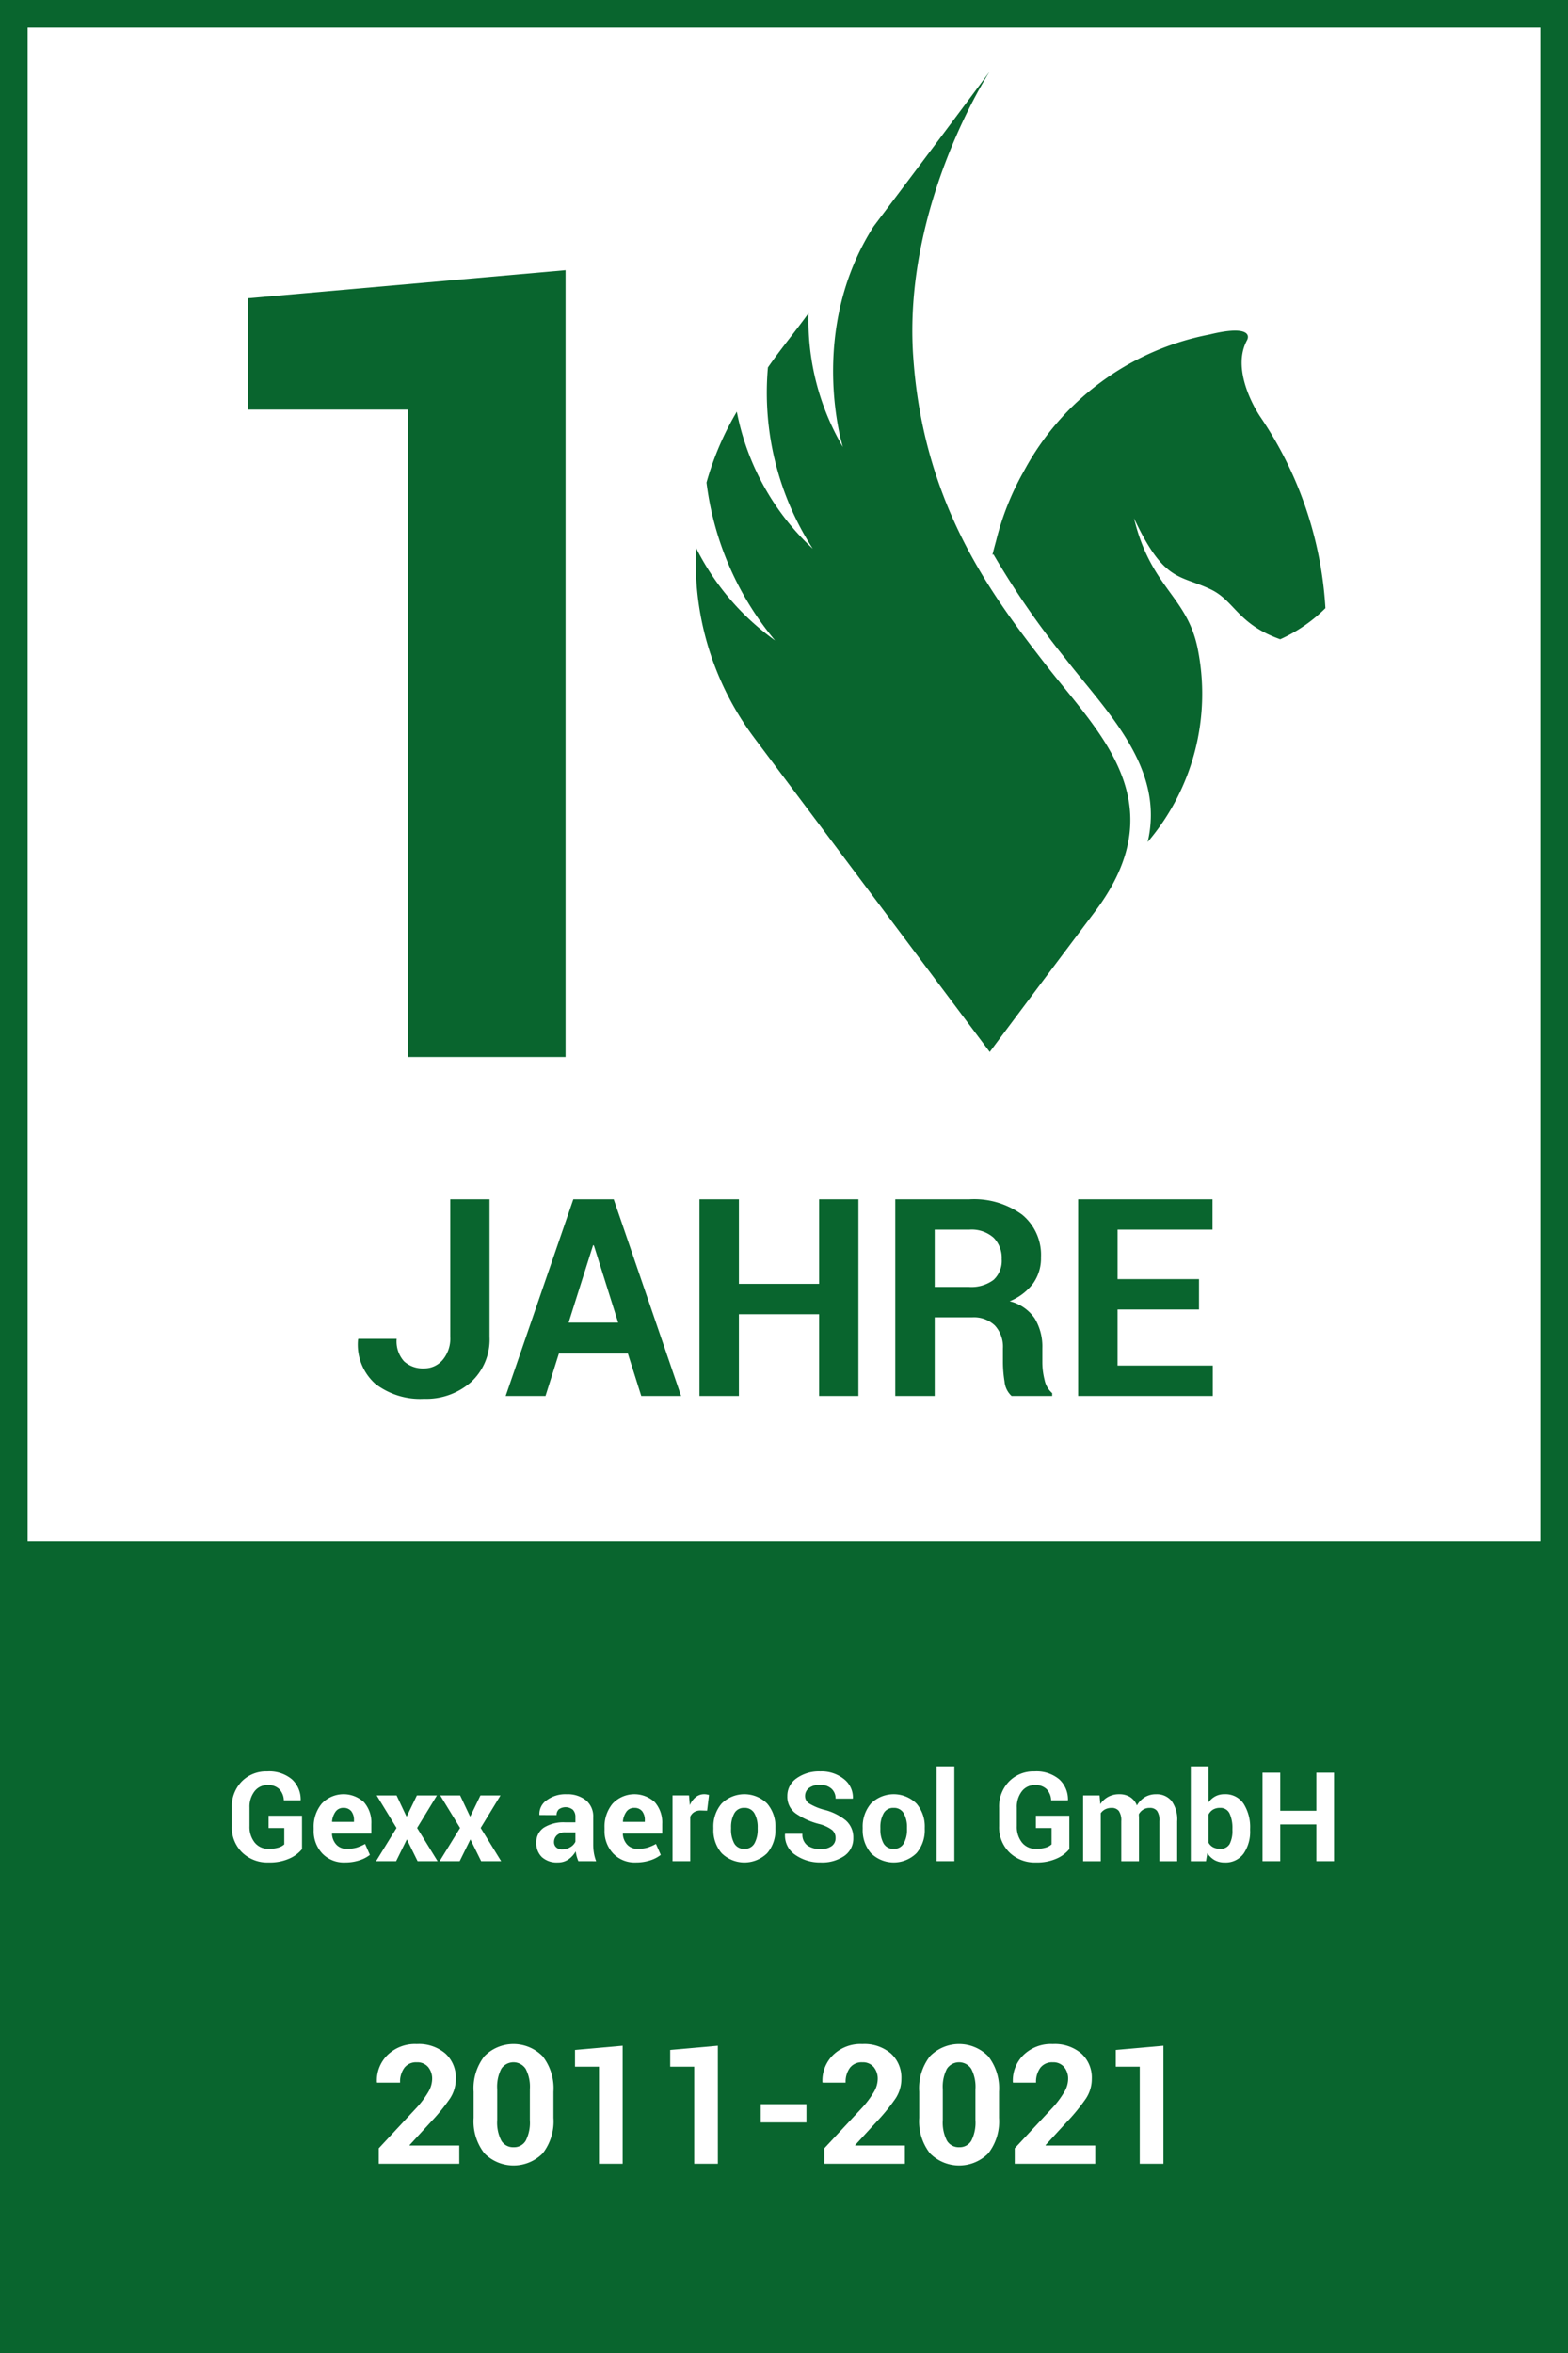 <?xml version="1.0" encoding="UTF-8"?> <svg xmlns="http://www.w3.org/2000/svg" xmlns:xlink="http://www.w3.org/1999/xlink" id="Ebene_1" data-name="Ebene 1" width="106.667" height="160" viewBox="0 0 106.667 160"><rect x="0" y="0" width="106.667" height="160" fill="#808080" stroke="none"/><defs><style>.cls-1{fill:none;}.cls-2{fill:#09652e;}.cls-3{fill:#fff;}.cls-4{clip-path:url(#clip-path);}</style><clipPath id="clip-path" transform="translate(0 0)"><rect class="cls-1" width="106.667" height="160"></rect></clipPath></defs><rect class="cls-2" y="0.001" width="106.667" height="159.999"></rect><rect class="cls-3" x="0.941" y="0.941" width="104.785" height="104.785"></rect><path class="cls-2" d="M1.881,1.881H104.785V104.785H1.881ZM0,106.667H106.667V0H0Z" transform="translate(0 0)"></path><g class="cls-4"><path class="cls-2" d="M85.716,28.315h0s-2.074-3.015-.88-5.187c.218-.434-.108-.978-2.551-.381a18.233,18.233,0,0,0-12.629,9.284,18.667,18.667,0,0,0-1.897,4.758c-.086.308-.168.619-.248.938l.072-.028a56.928,56.928,0,0,0,4.893,7.083c2.781,3.594,6.796,7.415,5.595,12.475a15.533,15.533,0,0,0,3.385-13.246c-.749-3.493-3.181-4.069-4.312-8.771,2.057,4.41,3.132,3.827,5.242,4.85,1.606.779,1.814,2.352,4.705,3.381a10.357,10.357,0,0,0,3.074-2.116A25.85,25.85,0,0,0,85.716,28.315" transform="translate(0 0)"></path><path class="cls-2" d="M62.115,24.126c-.661-10.29,5.21-19.26,5.21-19.26S64.045,9.29,59.432,15.393c-4.558,7.142-2.094,15.005-2.094,15.005a17.002,17.002,0,0,1-2.334-9.102c-.947,1.31-1.805,2.314-2.765,3.691A19.573,19.573,0,0,0,55.29,37.314a17.202,17.202,0,0,1-5.167-9.319,19.915,19.915,0,0,0-2.062,4.82A20.704,20.704,0,0,0,52.726,43.551a17.229,17.229,0,0,1-5.375-6.291c-.015.311-.022.624-.022.938a19.915,19.915,0,0,0,3.989,11.987v.002C56.09,56.546,67.33,71.534,67.33,71.534s1.552-2.099,7.152-9.537c5.58-7.41.201-12.219-3.326-16.777-3.528-4.556-8.379-10.803-9.04-21.093" transform="translate(0 0)"></path><path class="cls-2" d="M38.473,71.877H27.742V27.853H16.865v-7.57l21.608-1.911Z" transform="translate(0 0)"></path></g><path class="cls-2" d="M30.629,81.547h2.673v9.361a3.926,3.926,0,0,1-1.263,3.073,4.601,4.601,0,0,1-3.192,1.135,5.016,5.016,0,0,1-3.316-1.02,3.571,3.571,0,0,1-1.176-3.004l.019-.055h2.609a2.028,2.028,0,0,0,.505,1.531,1.892,1.892,0,0,0,1.36.48,1.64,1.64,0,0,0,1.263-.574,2.26,2.26,0,0,0,.519-1.574Z" transform="translate(0 0)"></path><path class="cls-2" d="M42.713,92.038H38.019l-.91,2.885h-2.71L39.002,81.547h2.747l4.584,13.376h-2.71ZM38.68,89.934h3.372L40.398,84.68h-.055Z" transform="translate(0 0)"></path><path class="cls-2" d="M58.395,94.923H55.722V89.365H50.265v5.558H47.583V81.547h2.683v5.751h5.457V81.547h2.673Z" transform="translate(0 0)"></path><path class="cls-2" d="M63.586,89.576v5.347H60.903V81.547h5.044a5.546,5.546,0,0,1,3.578,1.042,3.531,3.531,0,0,1,1.291,2.908,2.944,2.944,0,0,1-.542,1.782,3.785,3.785,0,0,1-1.59,1.203,2.884,2.884,0,0,1,1.705,1.167,3.701,3.701,0,0,1,.519,2.022v.982a4.886,4.886,0,0,0,.151,1.172,1.609,1.609,0,0,0,.519.904v.193H68.814a1.51,1.51,0,0,1-.478-.983,8.294,8.294,0,0,1-.11-1.304v-.946a2.128,2.128,0,0,0-.547-1.558,2.061,2.061,0,0,0-1.538-.556Zm0-2.067h2.316a2.534,2.534,0,0,0,1.685-.478,1.761,1.761,0,0,0,.556-1.415,1.944,1.944,0,0,0-.556-1.461,2.257,2.257,0,0,0-1.64-.542H63.586Z" transform="translate(0 0)"></path><path class="cls-2" d="M81.564,89.043h-5.54v3.812H82.502v2.067h-9.16V81.547h9.142v2.067h-6.459v3.363h5.54Z" transform="translate(0 0)"></path><path class="cls-3" d="M20.545,125.736a2.28,2.28,0,0,1-.837.632,3.277,3.277,0,0,1-1.437.277,2.461,2.461,0,0,1-1.803-.686,2.385,2.385,0,0,1-.699-1.781v-1.257a2.443,2.443,0,0,1,.672-1.78,2.311,2.311,0,0,1,1.73-.689,2.406,2.406,0,0,1,1.685.536,1.855,1.855,0,0,1,.598,1.407l-.008.024H19.309a1.157,1.157,0,0,0-.306-.758,1.064,1.064,0,0,0-.798-.279,1.085,1.085,0,0,0-.893.428,1.714,1.714,0,0,0-.339,1.101v1.264a1.697,1.697,0,0,0,.352,1.113,1.16,1.16,0,0,0,.947.427,2.179,2.179,0,0,0,.678-.086,1.019,1.019,0,0,0,.389-.215v-1.112H18.271v-.836h2.273Z" transform="translate(0 0)"></path><path class="cls-3" d="M23.464,126.645a2.015,2.015,0,0,1-1.546-.62,2.217,2.217,0,0,1-.579-1.575v-.165a2.448,2.448,0,0,1,.548-1.642,2.042,2.042,0,0,1,2.875-.095,2.098,2.098,0,0,1,.5,1.476v.657H22.591l-.008.024a1.159,1.159,0,0,0,.296.725.923.923,0,0,0,.713.284,2.359,2.359,0,0,0,.665-.079,3.05,3.05,0,0,0,.579-.251l.327.744a2.257,2.257,0,0,1-.715.37A3.118,3.118,0,0,1,23.464,126.645Zm-.107-3.713a.628.628,0,0,0-.529.257,1.337,1.337,0,0,0-.24.674l.012.02h1.48v-.107a.97.97,0,0,0-.18-.614A.65.65,0,0,0,23.356,122.933Z" transform="translate(0 0)"></path><path class="cls-3" d="M27.648,123.508h.025l.686-1.422h1.364l-1.348,2.211,1.394,2.262h-1.36l-.732-1.484-.732,1.484H25.581l1.393-2.262-1.351-2.211H26.978Z" transform="translate(0 0)"></path><path class="cls-3" d="M31.972,123.508h.025l.686-1.422h1.364l-1.348,2.211,1.394,2.262h-1.36l-.732-1.484-.732,1.484H29.905l1.393-2.262-1.352-2.211h1.356Z" transform="translate(0 0)"></path><path class="cls-3" d="M39.347,126.558a2.442,2.442,0,0,1-.114-.322,2.231,2.231,0,0,1-.068-.348,1.667,1.667,0,0,1-.49.542,1.229,1.229,0,0,1-.726.215,1.51,1.51,0,0,1-1.083-.362,1.292,1.292,0,0,1-.38-.985,1.179,1.179,0,0,1,.506-1.02,2.528,2.528,0,0,1,1.478-.361h.674v-.355a.696.696,0,0,0-.169-.5.792.792,0,0,0-.953-.035.502.502,0,0,0-.159.395l-1.166-.004-.004-.025a1.135,1.135,0,0,1,.492-.978,2.141,2.141,0,0,1,1.368-.411,1.998,1.998,0,0,1,1.302.407,1.41,1.41,0,0,1,.5,1.159v1.849a3.494,3.494,0,0,0,.048.591,2.979,2.979,0,0,0,.151.55Zm-1.104-.806a1.038,1.038,0,0,0,.566-.157.824.824,0,0,0,.335-.364v-.633h-.674a.807.807,0,0,0-.583.192.624.624,0,0,0-.199.466.465.465,0,0,0,.149.359A.578.578,0,0,0,38.243,125.753Z" transform="translate(0 0)"></path><path class="cls-3" d="M43.25,126.645a2.015,2.015,0,0,1-1.546-.62,2.217,2.217,0,0,1-.579-1.575v-.165a2.447,2.447,0,0,1,.548-1.642,2.042,2.042,0,0,1,2.875-.095,2.098,2.098,0,0,1,.5,1.476v.657H42.377l-.008.024a1.158,1.158,0,0,0,.296.725.922.922,0,0,0,.713.284,2.36,2.36,0,0,0,.666-.079,3.055,3.055,0,0,0,.579-.251l.327.744a2.257,2.257,0,0,1-.715.37A3.117,3.117,0,0,1,43.25,126.645Zm-.107-3.713a.628.628,0,0,0-.529.257,1.336,1.336,0,0,0-.24.674l.012.02h1.48v-.107a.969.969,0,0,0-.18-.614A.65.65,0,0,0,43.142,122.933Z" transform="translate(0 0)"></path><path class="cls-3" d="M48.103,123.123l-.442-.013a.805.805,0,0,0-.442.112.707.707,0,0,0-.265.314v3.022H45.751v-4.473h1.121l.054.661a1.406,1.406,0,0,1,.407-.548.908.908,0,0,1,.577-.196.893.893,0,0,1,.168.015q.076.015.155.035Z" transform="translate(0 0)"></path><path class="cls-3" d="M48.529,124.28a2.399,2.399,0,0,1,.558-1.639,2.203,2.203,0,0,1,3.101-.002A2.386,2.386,0,0,1,52.75,124.28v.087a2.391,2.391,0,0,1-.56,1.643,2.21,2.21,0,0,1-3.101,0,2.393,2.393,0,0,1-.56-1.643Zm1.203.085a1.943,1.943,0,0,0,.215.981.743.743,0,0,0,.695.369.734.734,0,0,0,.684-.371,1.932,1.932,0,0,0,.217-.979v-.087a1.911,1.911,0,0,0-.219-.97.743.743,0,0,0-.69-.376.732.732,0,0,0-.684.378,1.922,1.922,0,0,0-.217.968Z" transform="translate(0 0)"></path><path class="cls-3" d="M56.842,124.987a.698.698,0,0,0-.246-.558,2.488,2.488,0,0,0-.861-.398,4.888,4.888,0,0,1-1.625-.735,1.395,1.395,0,0,1-.55-1.166,1.443,1.443,0,0,1,.63-1.209,2.628,2.628,0,0,1,1.61-.47,2.423,2.423,0,0,1,1.617.527,1.579,1.579,0,0,1,.604,1.301l-.01.024h-1.17a.873.873,0,0,0-.279-.676,1.106,1.106,0,0,0-.783-.259,1.162,1.162,0,0,0-.748.215.679.679,0,0,0-.265.55.59.59,0,0,0,.283.503,3.909,3.909,0,0,0,.977.415,3.804,3.804,0,0,1,1.51.732,1.522,1.522,0,0,1,.512,1.195,1.431,1.431,0,0,1-.609,1.22,2.661,2.661,0,0,1-1.61.446,2.938,2.938,0,0,1-1.716-.507,1.581,1.581,0,0,1-.711-1.42l.008-.024H54.585a.925.925,0,0,0,.329.787,1.479,1.479,0,0,0,.915.25,1.206,1.206,0,0,0,.752-.202A.65.65,0,0,0,56.842,124.987Z" transform="translate(0 0)"></path><path class="cls-3" d="M58.687,124.28a2.399,2.399,0,0,1,.558-1.639,2.203,2.203,0,0,1,3.101-.002,2.386,2.386,0,0,1,.562,1.641v.087a2.388,2.388,0,0,1-.56,1.643,2.21,2.21,0,0,1-3.101,0,2.392,2.392,0,0,1-.56-1.643Zm1.203.085a1.938,1.938,0,0,0,.215.981.741.741,0,0,0,.694.369.733.733,0,0,0,.684-.371,1.921,1.921,0,0,0,.218-.979v-.087a1.906,1.906,0,0,0-.22-.97.742.742,0,0,0-.691-.376.731.731,0,0,0-.684.378,1.927,1.927,0,0,0-.217.968Z" transform="translate(0 0)"></path><path class="cls-3" d="M64.921,126.558h-1.207v-6.449h1.207Z" transform="translate(0 0)"></path><path class="cls-3" d="M72.743,125.736a2.289,2.289,0,0,1-.838.632,3.276,3.276,0,0,1-1.437.277,2.459,2.459,0,0,1-1.802-.686,2.386,2.386,0,0,1-.699-1.781v-1.257a2.441,2.441,0,0,1,.672-1.78,2.312,2.312,0,0,1,1.73-.689,2.41,2.41,0,0,1,1.685.536,1.854,1.854,0,0,1,.597,1.407l-.008.024H71.507a1.159,1.159,0,0,0-.306-.758,1.067,1.067,0,0,0-.798-.279,1.085,1.085,0,0,0-.893.428,1.717,1.717,0,0,0-.339,1.101v1.264a1.697,1.697,0,0,0,.352,1.113,1.161,1.161,0,0,0,.946.427,2.183,2.183,0,0,0,.679-.086,1.018,1.018,0,0,0,.388-.215v-1.112H70.469v-.836h2.274Z" transform="translate(0 0)"></path><path class="cls-3" d="M74.801,122.086l.05.591a1.503,1.503,0,0,1,.54-.498,1.547,1.547,0,0,1,.75-.176,1.362,1.362,0,0,1,.735.191,1.174,1.174,0,0,1,.464.574,1.556,1.556,0,0,1,.537-.562,1.461,1.461,0,0,1,.777-.202,1.29,1.29,0,0,1,1.044.457,2.131,2.131,0,0,1,.382,1.391v2.708H78.873v-2.718a1.137,1.137,0,0,0-.165-.709.603.603,0,0,0-.492-.199.807.807,0,0,0-.744.432c0,.052.001.097.004.135s.005.075.005.113v2.946H76.277v-2.718a1.139,1.139,0,0,0-.166-.703.599.599,0,0,0-.496-.205.932.932,0,0,0-.428.094.828.828,0,0,0-.304.263v3.269H73.681v-4.473Z" transform="translate(0 0)"></path><path class="cls-3" d="M85.042,124.446a2.62,2.62,0,0,1-.446,1.6,1.511,1.511,0,0,1-1.29.6,1.376,1.376,0,0,1-.681-.163,1.418,1.418,0,0,1-.493-.477l-.092.554H81.007v-6.449H82.21V122.56a1.371,1.371,0,0,1,.465-.413,1.297,1.297,0,0,1,.622-.145,1.482,1.482,0,0,1,1.299.643,2.958,2.958,0,0,1,.446,1.714Zm-1.203-.087a2.362,2.362,0,0,0-.192-1.042.675.675,0,0,0-.655-.385.897.897,0,0,0-.476.119.819.819,0,0,0-.306.339v1.904a.77.77,0,0,0,.308.312.998.998,0,0,0,.482.107.684.684,0,0,0,.652-.33,1.936,1.936,0,0,0,.187-.939Z" transform="translate(0 0)"></path><path class="cls-3" d="M90.75,126.558H89.547v-2.501H87.092v2.501h-1.207V120.539h1.207v2.588h2.455V120.539H90.75Z" transform="translate(0 0)"></path><path class="cls-3" d="M31.245,147.133h-5.479V146.08l2.596-2.784a6.297,6.297,0,0,0,.799-1.088,1.772,1.772,0,0,0,.237-.824,1.24,1.24,0,0,0-.273-.83.958.958,0,0,0-.774-.322,1,1,0,0,0-.846.378,1.611,1.611,0,0,0-.289,1.006H25.65l-.011-.033a2.425,2.425,0,0,1,.714-1.838,2.677,2.677,0,0,1,1.998-.753,2.784,2.784,0,0,1,1.949.645,2.212,2.212,0,0,1,.708,1.72,2.414,2.414,0,0,1-.399,1.342,13.221,13.221,0,0,1-1.32,1.612L27.86,145.865l.011.027h3.373Z" transform="translate(0 0)"></path><path class="cls-3" d="M37.649,144.008a3.541,3.541,0,0,1-.73,2.417,2.797,2.797,0,0,1-3.966,0,3.532,3.532,0,0,1-.733-2.417v-1.77a3.552,3.552,0,0,1,.73-2.417,2.78,2.78,0,0,1,3.963,0,3.533,3.533,0,0,1,.736,2.417Zm-1.604-1.937a2.64,2.64,0,0,0-.287-1.397.995.995,0,0,0-1.654-.003,2.68,2.68,0,0,0-.281,1.399v2.087a2.679,2.679,0,0,0,.284,1.409.93.93,0,0,0,.835.441.914.914,0,0,0,.821-.441,2.701,2.701,0,0,0,.281-1.409Z" transform="translate(0 0)"></path><path class="cls-3" d="M42.357,147.133H40.748v-6.604H39.116v-1.136l3.241-.286Z" transform="translate(0 0)"></path><path class="cls-3" d="M48.834,147.133H47.224v-6.604H45.592v-1.136l3.241-.286Z" transform="translate(0 0)"></path><path class="cls-3" d="M54.859,144.321H51.75v-1.24h3.109Z" transform="translate(0 0)"></path><path class="cls-3" d="M61.555,147.133H56.076V146.08l2.596-2.784a6.293,6.293,0,0,0,.801-1.088,1.764,1.764,0,0,0,.236-.824,1.243,1.243,0,0,0-.274-.83.957.957,0,0,0-.773-.322.998.998,0,0,0-.846.378,1.609,1.609,0,0,0-.291,1.006H55.961l-.011-.033a2.425,2.425,0,0,1,.714-1.838,2.676,2.676,0,0,1,1.998-.753,2.778,2.778,0,0,1,1.947.645,2.211,2.211,0,0,1,.709,1.72,2.404,2.404,0,0,1-.4,1.342A13.132,13.132,0,0,1,59.6,144.31l-1.428,1.555.01.027h3.373Z" transform="translate(0 0)"></path><path class="cls-3" d="M67.961,144.008a3.539,3.539,0,0,1-.73,2.417,2.797,2.797,0,0,1-3.966,0,3.53,3.53,0,0,1-.733-2.417v-1.77a3.549,3.549,0,0,1,.73-2.417,2.78,2.78,0,0,1,3.963,0,3.53,3.53,0,0,1,.736,2.417Zm-1.605-1.937a2.635,2.635,0,0,0-.286-1.397.994.994,0,0,0-1.653-.003,2.68,2.68,0,0,0-.281,1.399v2.087a2.69,2.69,0,0,0,.283,1.409.932.932,0,0,0,.836.441.915.915,0,0,0,.821-.441,2.703,2.703,0,0,0,.28-1.409Z" transform="translate(0 0)"></path><path class="cls-3" d="M74.509,147.133H69.03V146.08l2.596-2.784a6.278,6.278,0,0,0,.8-1.088,1.764,1.764,0,0,0,.236-.824,1.242,1.242,0,0,0-.273-.83.959.959,0,0,0-.774-.322.999.999,0,0,0-.846.378,1.609,1.609,0,0,0-.29,1.006H68.914l-.011-.033a2.425,2.425,0,0,1,.714-1.838,2.676,2.676,0,0,1,1.998-.753,2.781,2.781,0,0,1,1.948.645,2.211,2.211,0,0,1,.709,1.72,2.411,2.411,0,0,1-.4,1.342,13.159,13.159,0,0,1-1.319,1.612l-1.428,1.555.011.027h3.373Z" transform="translate(0 0)"></path><path class="cls-3" d="M79.144,147.133H77.535v-6.604H75.903v-1.136l3.241-.286Z" transform="translate(0 0)"></path></svg> 